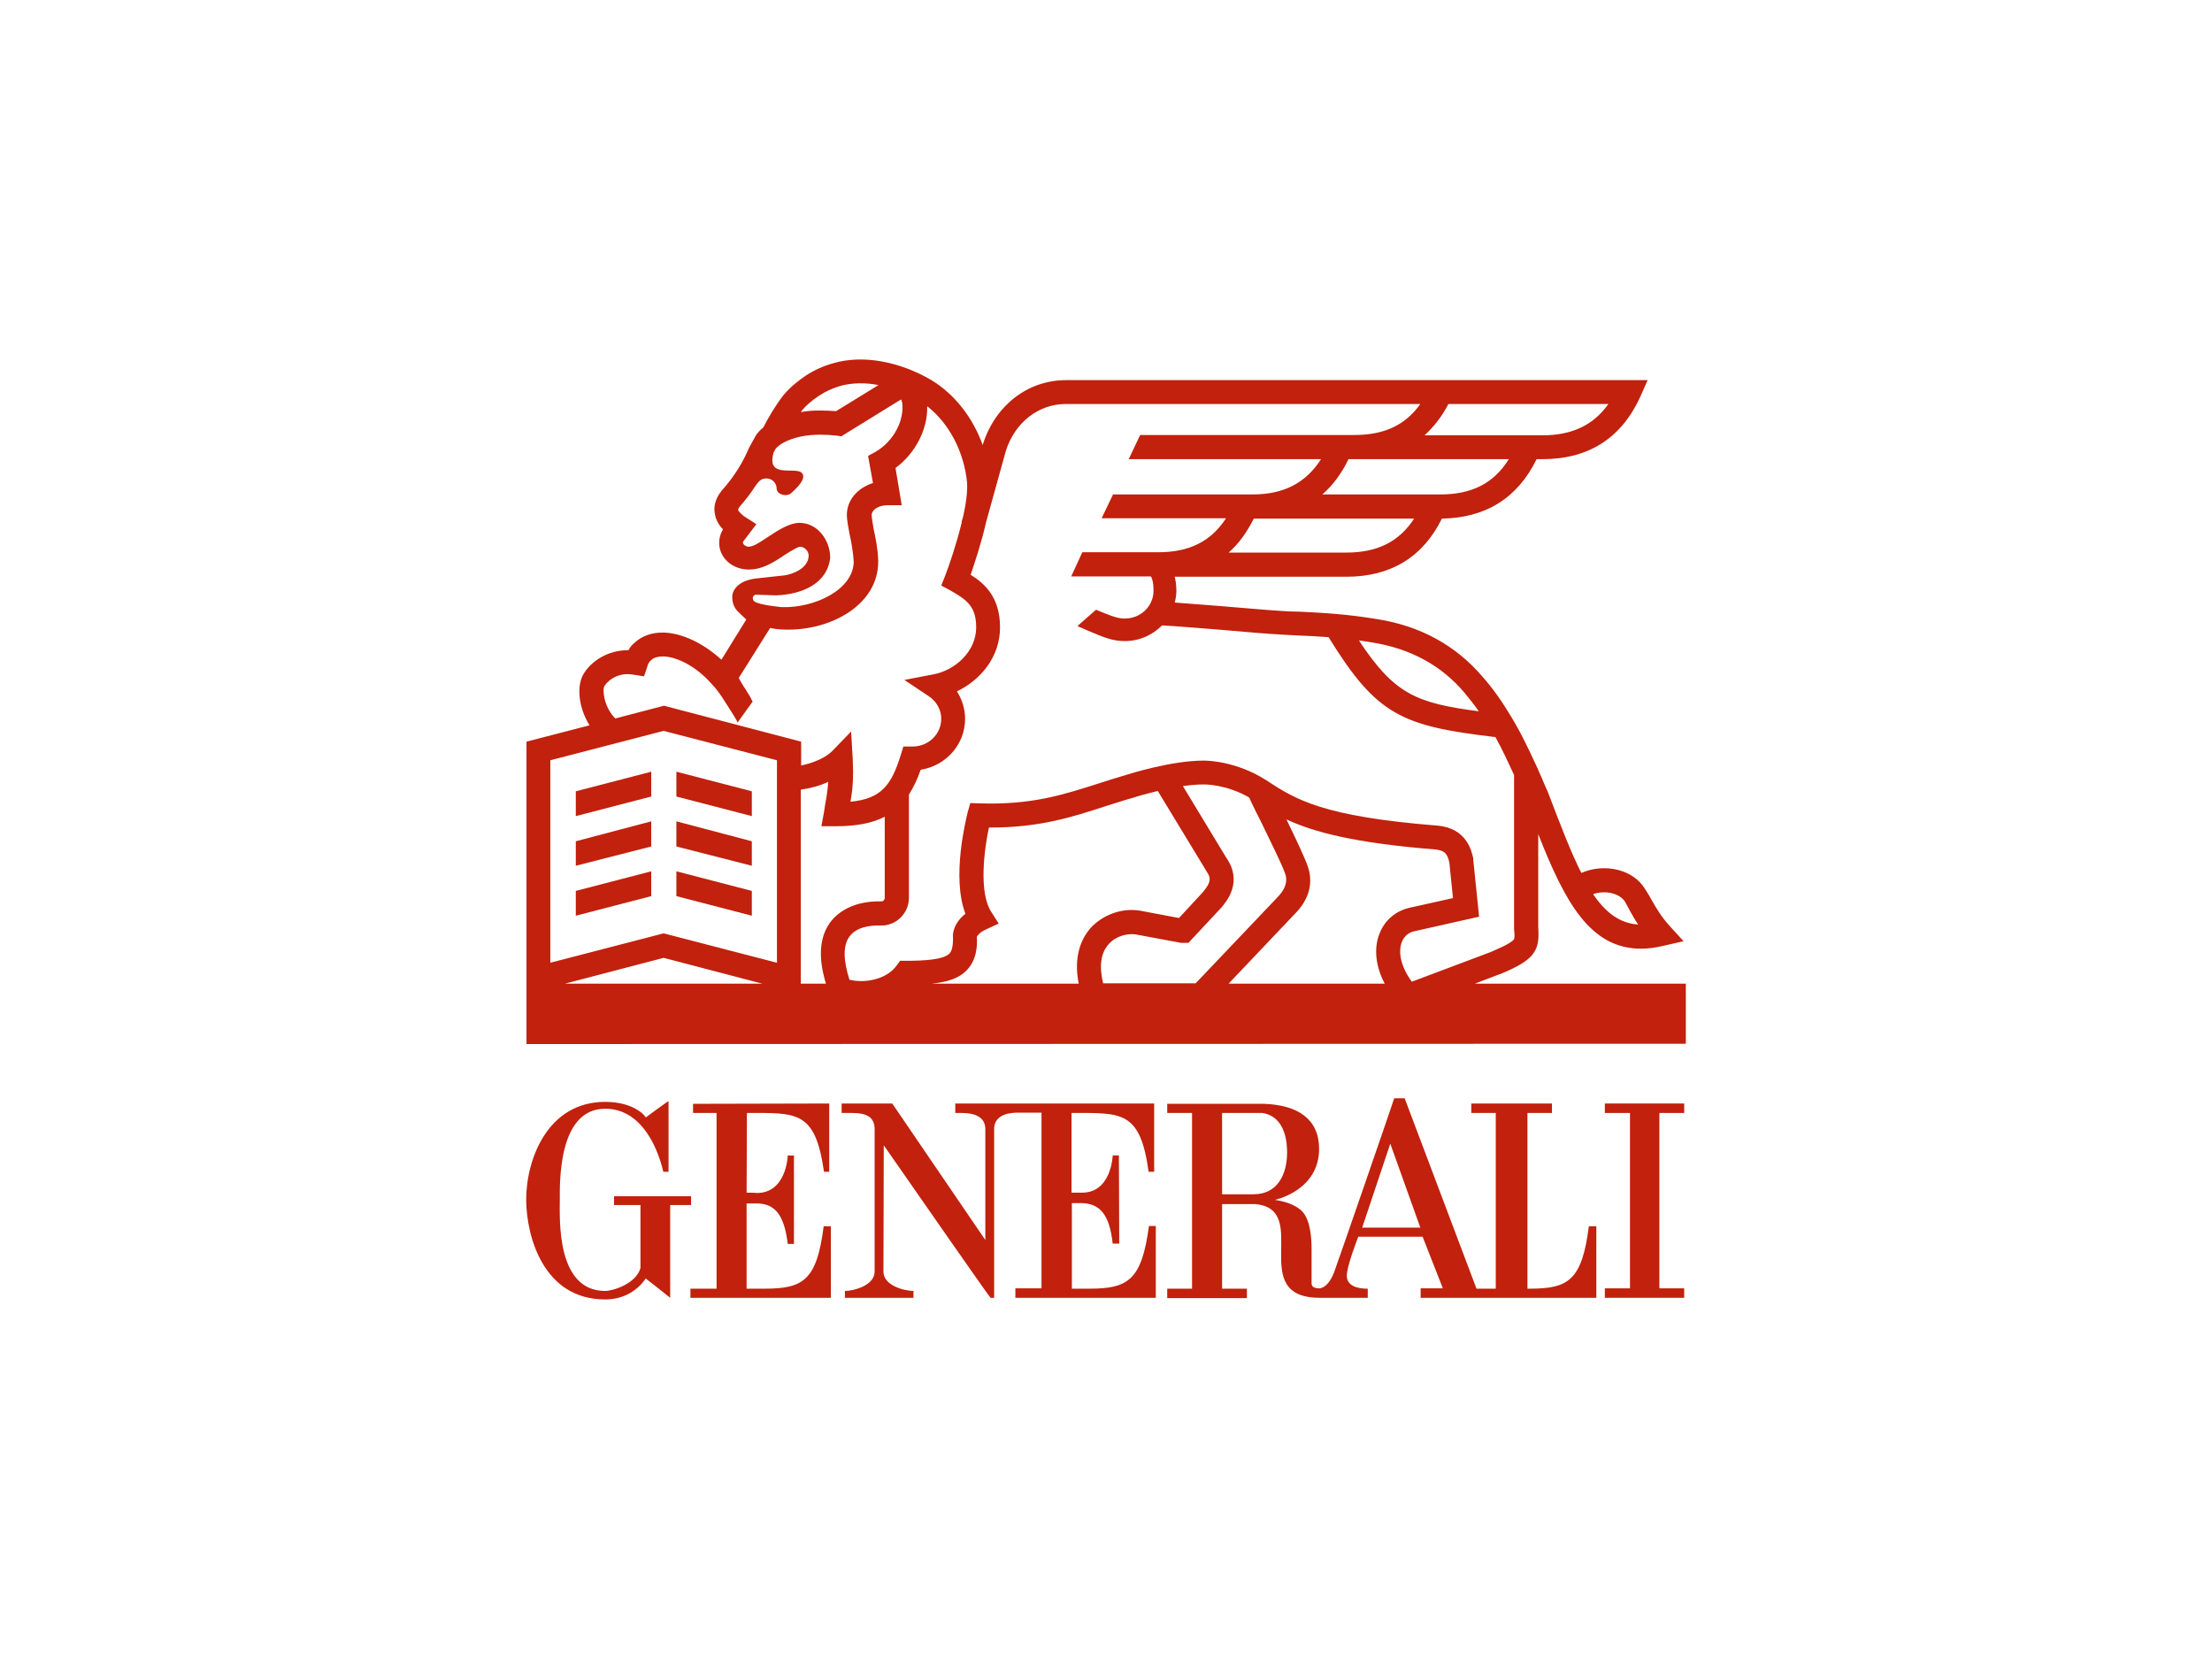 <?xml version="1.0" encoding="UTF-8"?>
<!DOCTYPE svg PUBLIC "-//W3C//DTD SVG 1.1//EN" "http://www.w3.org/Graphics/SVG/1.1/DTD/svg11.dtd">
<!-- Creator: CorelDRAW X8 -->
<svg xmlns="http://www.w3.org/2000/svg" xml:space="preserve" width="67.733mm" height="50.8mm" version="1.1" style="shape-rendering:geometricPrecision; text-rendering:geometricPrecision; image-rendering:optimizeQuality; fill-rule:evenodd; clip-rule:evenodd"
viewBox="0 0 6773 5080"
 xmlns:xlink="http://www.w3.org/1999/xlink"
 data-name="Group 1"
 xmlns:dc="http://purl.org/dc/elements/1.1/"
 xmlns:cc="http://creativecommons.org/ns#"
 xmlns:rdf="http://www.w3.org/1999/02/22-rdf-syntax-ns#"
 xmlns:svg="http://www.w3.org/2000/svg">
 <defs>
  <style type="text/css">
   <![CDATA[
    .fil0 {fill:#C1210D}
   ]]>
  </style>
 </defs>
 <g id="Warstwa_x0020_1">
  <g id="_2166399293968">
   <path class="fil0" d="M2286 3652l1 -244c153,0 209,-8 236,180l16 0 0 -209 -417 1 0 28 72 0 0 538 -80 0 0 28 430 0 0 -219 -22 0c-21,166 -63,191 -181,191l-55 0 0 -261 32 0c53,1 83,32 94,124l19 0 0 -271c0,1 -19,0 -19,0 0,2 -4,117 -97,115 1,-1 -29,-1 -29,-1z"/>
   <path class="fil0" d="M2116 3663l-236 0 0 27 81 0 0 193c-14,49 -86,70 -108,70 -150,0 -139,-220 -139,-279 0,-54 -5,-279 139,-279 102,0 156,101 178,193l16 0c0,-38 0,-217 0,-216 0,-2 -70,50 -70,50 2,-1 -32,-48 -124,-48 -177,0 -242,177 -242,300 1,113 53,305 242,305 59,0 101,-30 124,-64 0,-1 75,59 75,59l0 -284 64 0 0 -27 0 0z"/>
   <g>
    <path class="fil0" d="M4865 3755c-21,166 -63,191 -181,191l-7 0 0 -538 75 0 0 -29 -247 0 0 29 75 0 0 538 -59 0 -220 -583 -32 0c1,0 -182,529 -183,530 0,-1 -14,46 -44,52 -28,1 -26,-13 -26,-19l0 -101c0,-27 -2,-88 -29,-116 -32,-31 -85,-34 -83,-35 0,0 135,-28 135,-156 0,-90 -63,-134 -168,-138l-297 0 0 28 76 0 0 538 -76 0 0 29 244 0 0 -29 -76 0 0 -259 101 0c176,15 -30,288 200,287l145 0 0 -28c-8,0 -61,1 -64,-36 -3,-27 35,-123 35,-123l197 0c0,0 62,158 62,158l-68 0 0 29 538 0 0 -219 -22 0 0 0 -1 0zm-1027 -98l-96 0 0 -249 123 0c73,11 76,95 76,121 0,64 -27,128 -103,128l0 0zm333 102l86 -257 92 257 -178 0z"/>
   </g>
   <path class="fil0" d="M3281 3408c153,0 210,-8 236,180l17 0 0 -209 -609 0 0 29 16 0c22,0 73,1 76,46l0 0 0 343 -285 -418 -155 0 0 29 26 0c30,0 73,1 75,46l0 440c0,42 -64,59 -91,59l0 0 0 21 210 0 0 -21c-27,0 -92,-16 -92,-59l1 -387c112,161 325,467 327,467l11 0 0 -520c3,-45 54,-47 75,-47l70 0 0 538 -80 0 0 29 430 0 0 -220 -21 0c-22,166 -64,192 -182,192l-54 0 0 -262 31 0c53,2 84,32 94,124l20 0 -1 -270c0,0 -19,0 -19,0 0,1 -4,116 -96,114l-30 0 0 -244 0 0z"/>
   <polygon class="fil0" points="5157,3408 5157,3379 4914,3379 4914,3408 4991,3408 4991,3945 4914,3945 4914,3974 5157,3974 5157,3945 5081,3945 5081,3408 "/>
   <g>
    <path class="fil0" d="M4516 3012l76 -29 1 0c107,-44 122,-72 117,-143l0 -286c81,206 158,351 315,351 21,0 44,-3 69,-9l61 -14 -42 -46c-27,-30 -40,-53 -55,-79 -6,-11 -13,-23 -21,-35 -36,-60 -124,-80 -195,-49 -32,-63 -64,-147 -103,-249l-9 -20c-6,-15 -13,-31 -20,-46l0 -2 -1 -1c-25,-54 -50,-108 -81,-159 -28,-47 -56,-87 -87,-122 -82,-97 -191,-157 -323,-178 -91,-15 -156,-19 -238,-23 -17,0 -35,-1 -53,-2 -37,-2 -114,-9 -188,-15 -50,-4 -101,-8 -142,-11 3,-12 5,-23 5,-35 0,-17 -2,-32 -5,-44l526 0c135,0 234,-60 292,-178 134,-2 232,-63 290,-182l18 0c141,0 241,-64 299,-190l23 -52 -1781 0c-117,0 -216,77 -254,195l-1 4c-30,-84 -86,-156 -157,-199 -99,-58 -211,-78 -300,-52 -30,8 -60,22 -83,37 -21,14 -50,36 -71,62 -23,30 -44,65 -61,98 -10,8 -18,17 -23,25l-22 40 -1 3c-25,57 -56,97 -81,125 -23,28 -25,55 -21,72 3,19 13,35 24,46l0 2c-7,12 -11,26 -11,40 0,47 41,82 91,82 37,0 67,-17 98,-37 13,-9 47,-31 58,-33 14,0 27,13 27,27 0,39 -50,60 -85,62l-73 8c-52,5 -76,32 -76,57 0,25 11,39 20,47l5 5 18 17 -76 123c-55,-50 -119,-81 -176,-83 -36,-1 -68,10 -91,32 -7,6 -13,13 -18,22l-2 0c-60,0 -109,32 -133,69 -26,39 -17,108 16,161l-193 50 0 926 3550 -1 0 -184 -646 0zm459 -252c7,12 12,22 18,33 7,12 14,25 23,38 -56,-4 -98,-35 -138,-93 37,-13 80,-3 97,22l0 0zm-769 -792c114,19 208,70 278,153 15,18 30,37 44,57 -192,-25 -259,-53 -367,-217 14,2 29,4 45,7l0 0zm-83 -276l-361 0c31,-27 56,-62 77,-104l491 0c-46,71 -113,104 -207,104l0 0zm287 -178l-361 0c32,-28 59,-64 80,-108l491 0c-46,74 -113,108 -210,108l0 0zm25 -277l490 0c-46,65 -112,96 -202,96l-361 0c28,-26 53,-57 73,-96l0 0zm-1979 19c12,-14 31,-31 53,-45 18,-12 40,-22 63,-29 36,-10 76,-11 118,-3l-130 80c-16,-1 -32,-2 -47,-2 -22,0 -42,1 -61,5 2,-2 3,-4 4,-6l0 0zm-151 574c1,-5 5,-9 9,-9l63 2c78,-3 156,-35 165,-115 0,-54 -39,-107 -94,-107 -29,0 -62,20 -98,44 -24,16 -43,29 -58,29 -9,0 -17,-7 -17,-12 0,-1 0,-1 0,-3l41 -54 -36 -23c-7,-5 -18,-14 -20,-21 0,-3 4,-9 6,-11 14,-16 31,-37 47,-62 11,-15 17,-23 34,-23 17,0 31,14 31,31 0,11 12,20 27,20 16,0 22,-11 32,-20 0,0 36,-33 17,-49 -22,-18 -109,19 -85,-62l6 -11c9,-12 51,-43 137,-43 16,0 34,1 51,3l13 2 183 -113c2,4 2,6 2,6l1 1c9,56 -26,122 -82,154l-22 12 15 83c-47,15 -80,52 -80,98 0,15 4,34 8,57 6,26 11,55 13,85 0,86 -119,143 -219,140l-3 0c-4,-1 -68,-6 -83,-18 -2,-2 -5,-8 -4,-11l0 0zm-454 270c15,-22 48,-42 89,-34l32 5 10 -30c2,-9 6,-14 11,-19 9,-9 22,-12 39,-12 44,2 100,32 144,81 17,17 31,37 44,58 3,5 6,9 9,14 3,5 6,10 7,11 2,3 24,37 22,39 16,-22 31,-43 46,-64 1,-1 0,-3 -2,-5 -3,-8 -11,-20 -16,-28 -1,-2 -2,-4 -3,-6 0,0 -1,0 -1,0 0,-1 -2,-4 -5,-8 -5,-8 -12,-20 -15,-26l96 -153c24,5 44,5 54,5l2 0c135,0 275,-78 275,-208l0 -3c-1,-36 -8,-70 -14,-97 -3,-18 -6,-35 -6,-43 0,-15 20,-30 49,-30l43 0 -19 -114c61,-45 99,-119 97,-189 66,51 113,139 122,233 2,27 -3,65 -12,105l-5 17 1 0c-16,66 -39,133 -51,164l-12 30 28 15c49,28 79,48 79,113 0,75 -66,132 -131,144l-89 17 75 50c24,16 38,42 38,69 0,47 -39,85 -88,85l-28 0 -8 26c-28,90 -58,134 -154,143 5,-27 8,-53 8,-90 0,-9 -1,-33 -1,-41l-5 -84 -58 60c-20,20 -56,36 -95,44l0 -73 -420 -110 -149 39c-34,-33 -41,-88 -33,-100l0 0zm-121 912l302 -79 302 79 -604 0zm649 -64l-347 -90 -347 90 0 -620 347 -90 347 90 0 620zm161 -121c-31,45 -35,107 -11,185l-77 0 0 -594c27,-4 57,-11 84,-24 -2,26 -5,46 -10,73 -1,7 -2,13 -3,20l-8 43 44 0c65,0 113,-10 150,-29l0 248c0,6 -4,11 -10,11l-12 0c-64,1 -117,25 -147,67l0 0zm798 16c-26,31 -52,84 -35,169l-450 0c48,-5 83,-16 107,-41 30,-31 33,-73 31,-103 2,-2 6,-12 28,-22l39 -18 -23 -36c-38,-59 -22,-188 -7,-258l4 0c152,0 251,-32 355,-66 27,-8 55,-18 85,-26l1 0c0,-1 31,-10 72,-20l147 242 1 2c15,21 17,34 -10,66l-73 79 -122 -23 -1 0c-54,-8 -112,14 -149,55l0 0zm40 169c-13,-52 -8,-93 16,-120 22,-26 57,-34 82,-31l140 26 3 0 20 0 99 -106 1 -1c17,-20 68,-80 15,-155l-132 -218c22,-3 44,-5 64,-5l1 0c1,0 67,-1 138,40 9,21 23,48 38,78 27,56 62,126 72,155 3,8 12,35 -21,70l-253 266 -283 0 0 1zm862 0l-478 0 205 -216c42,-43 55,-94 37,-144 -10,-29 -37,-85 -65,-143 81,38 205,72 455,92 30,3 38,13 44,41l11 108 -130 29c-44,9 -79,38 -95,80 -18,45 -12,100 16,153l0 0zm52 -127c8,-19 22,-31 41,-34l196 -44 -18 -175 0 -4c-5,-22 -20,-93 -111,-100 -350,-28 -432,-80 -517,-135 0,0 0,-1 0,-1l-1 0 -5 -3c-92,-59 -182,-60 -191,-60 -99,0 -225,40 -235,43 -31,9 -59,18 -87,27 -110,35 -205,66 -364,61l-29 -1 -8 28c-5,22 -50,198 -7,311 -39,31 -39,66 -38,71 1,38 -8,48 -11,51 -19,19 -80,22 -131,22l-1 0 -19 0 -11 15c-32,44 -100,54 -144,43 -19,-59 -20,-104 -1,-131 22,-32 68,-35 87,-35l12 0c46,0 84,-38 84,-85l0 -316c14,-22 26,-47 36,-76 77,-12 136,-77 136,-156 0,-30 -9,-59 -25,-84 71,-34 132,-104 132,-196 0,-91 -46,-134 -90,-161 12,-36 33,-97 47,-160l61 -220c28,-87 100,-143 184,-143l1085 0c-46,65 -111,95 -202,95l-656 0 -35 74 589 0c-47,73 -114,108 -210,108l-427 0 -35 73 381 0c-46,71 -113,104 -207,104l-233 0 -34 74 244 0c2,3 8,14 8,44 0,47 -39,85 -88,85 -17,0 -31,-4 -56,-14 -11,-4 -22,-9 -32,-13l-57 50c11,5 21,9 32,14l0 0c49,21 76,32 113,32 45,0 86,-19 114,-48 42,2 109,8 175,13 78,7 151,13 189,15 19,1 37,2 55,3 32,1 62,3 91,5 148,240 224,272 511,306 21,38 39,77 57,116l0 468 0 3c2,22 2,29 -1,33 -10,13 -55,31 -70,38l-242 91c-32,-43 -43,-88 -31,-121z"/>
   </g>
   <polygon class="fil0" points="2302,2423 2071,2363 2071,2439 2302,2499 "/>
   <polygon class="fil0" points="1763,2499 1994,2439 1994,2363 1763,2423 "/>
   <polygon class="fil0" points="1763,2651 1994,2592 1994,2515 1763,2576 "/>
   <polygon class="fil0" points="2302,2576 2071,2515 2071,2592 2302,2651 "/>
   <polygon class="fil0" points="2302,2728 2071,2668 2071,2744 2302,2804 "/>
   <polygon class="fil0" points="1763,2804 1994,2744 1994,2668 1763,2728 "/>
  </g>
 </g>
</svg>
